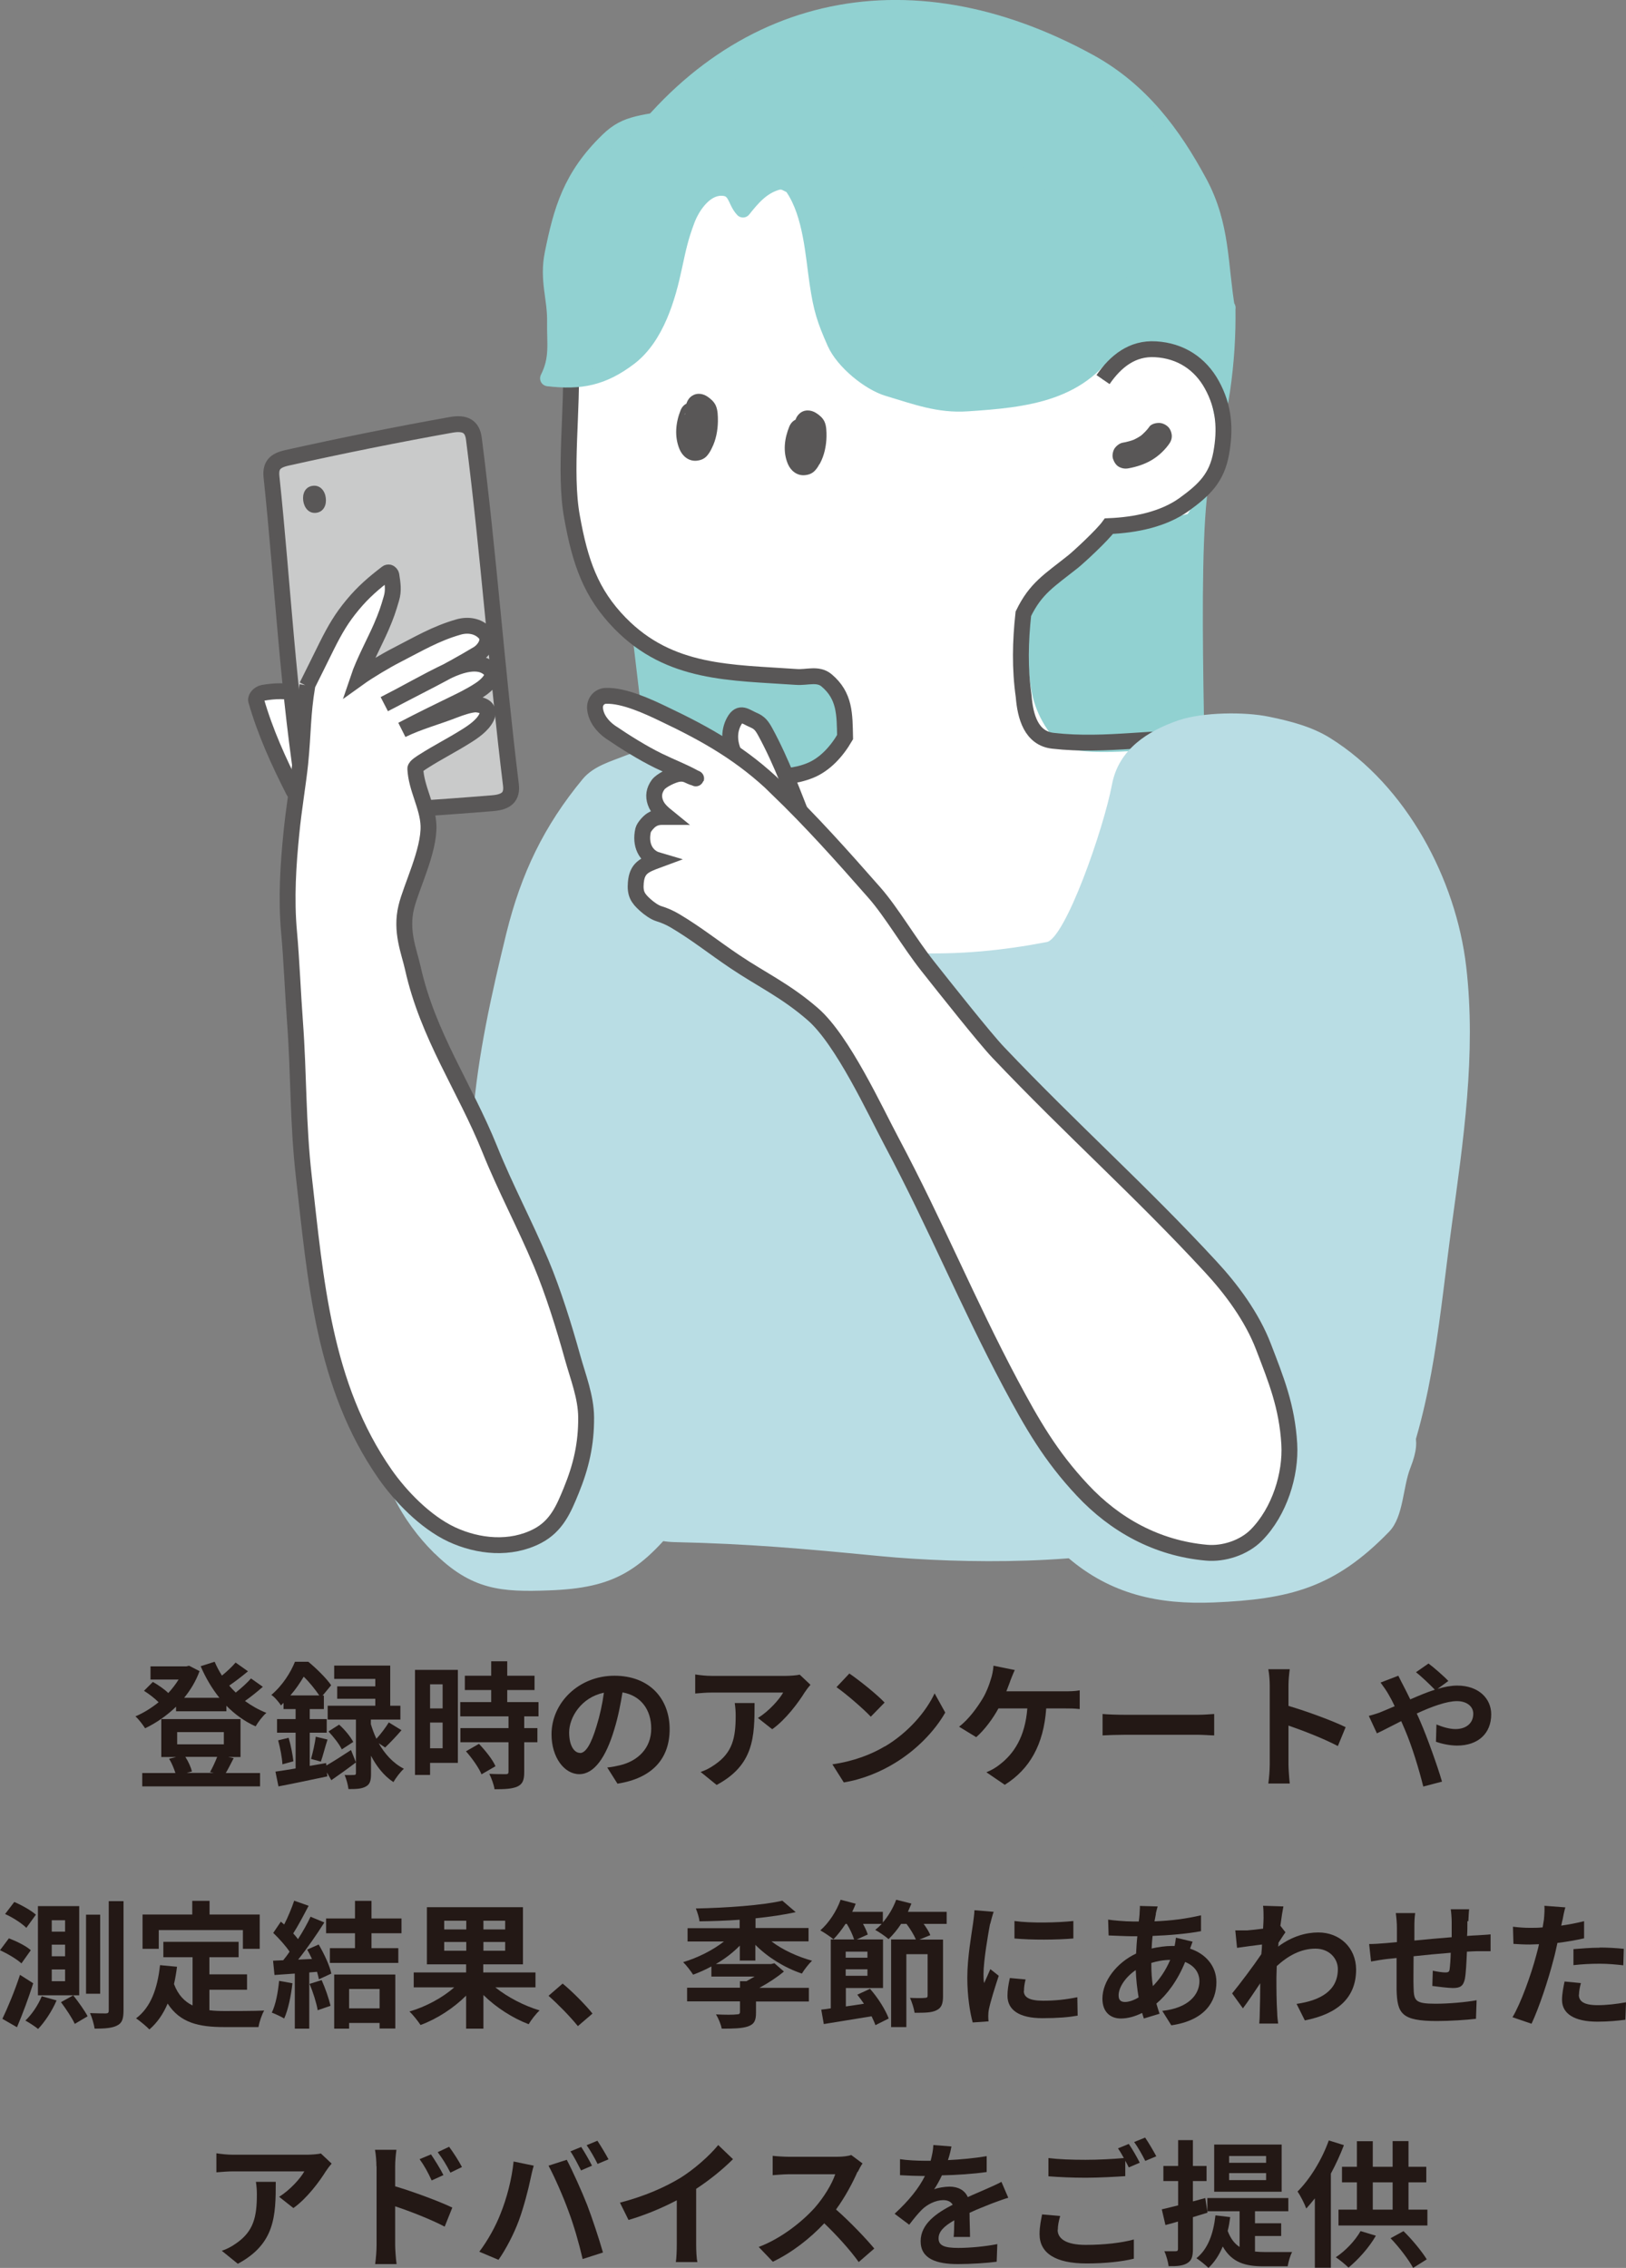 <?xml version="1.0" encoding="UTF-8"?>
<svg id="_レイヤー_2" data-name="レイヤー 2" xmlns="http://www.w3.org/2000/svg" viewBox="0 0 102.42 142.85">
  <rect x="0" y="0" width="102.42" height="142.85" fill="#808080" stroke="none"/>
  <defs>
    <style>
      .cls-1 {
        fill: #b9dde4;
        stroke: #b9dde4;
        stroke-width: .11px;
      }

      .cls-1, .cls-2, .cls-3, .cls-4 {
        stroke-miterlimit: 10;
      }

      .cls-5 {
        fill: #91d1d1;
        stroke: #91d1d1;
        stroke-linecap: round;
        stroke-linejoin: round;
      }

      .cls-6 {
        fill: #231815;
      }

      .cls-2 {
        fill: #c9caca;
      }

      .cls-2, .cls-3, .cls-4 {
        stroke: #595757;
      }

      .cls-3 {
        fill: none;
      }

      .cls-7, .cls-4 {
        fill: #fff;
      }

      .cls-8 {
        fill: #595757;
      }
    </style>
  </defs>
  <g id="_レイヤー_1-2" data-name="レイヤー 1">
    <g>
      <g>
        <path class="cls-5" d="M77.33,19.39s-.07.05-.03.11c-.48-2.85-.3-5.3-1.76-8.01-1.64-3.04-3.66-5.79-6.91-7.58C57.13-2.41,45.66.07,38.5,11.18c-2.43,3.77,3.96,38.94,2.92,43,3.58.3,30.6-.95,34.01-1.19.13-3.41-.67-20.12.41-23.47,1.03-3.18,1.54-6.71,1.48-10.14Z"/>
        <path class="cls-7" d="M91.33,65.41c.49-2.68-3.71-11.6-5.94-14.58-1.16-1.56-4.01-4.47-5.5-4.39-2.98.17-12.05,1.77-13.29.33-2.5-2.92-1.41-5.02-2.19-8.13,1.58-1.98,3.43-3.59,5.36-5.18,1.67-.38,3.35-.74,5.04-1.08.77-1.22,1.53-2.45,2.28-3.69-.43-1.76-.82-3.53-1.2-5.3-1.14-.5-2.27-1.01-3.41-1.52-1.01.69-2.02,1.38-3.02,2.08.11-1.88.22-3.77.31-5.65-11.8-15.3-20.44-16.07-33.2-1.21-.14,2.54-.46,5.44-.54,7.89-.08,2.46-.53,4.64.01,6.92.54,2.28.7,4.24,2.21,6.11,1.51,1.88,3.43,2.98,5.78,3.99,2.35,1,5.44.54,8.01.78.49,1.18.76,2.43,1.2,3.63-.78.77-1.52,1.51-2.37,2.23-2.39.35-5.55.79-7.76,1.16-2.21.37-3.34,1.18-5.4.97-2.83,4.23-1.88,2.5-2.99,8.34-1.01,5.3-1.83,13.78-2.22,19.78,1.81,2.3,4.17,3.81,6.45,5.35,2.28,1.54,4.84,3.01,7.2,4.01,2.36,1,4.11,1.24,6.5,1.76,2.55.55,4.23,1.06,7.29.94.9-.04,3.83-1.58,5.23-1.97,6.29-1.76,23.3-7.8,25.92-13.86-.07-5.04-1.21-1.81.24-9.72Z"/>
        <path class="cls-3" d="M34.77,58.39c.47-1.88.75-3.77,1.76-5.47.93-1.58,2.34-2.33,4-2.98,2.59-.39,5.19-.69,7.78-.95.98-.1,1.74-.07,2.7-.45.95-.38,1.69-1.2,2.22-2.11-.03-1.43,0-2.6-1.17-3.58-.54-.45-1.23-.16-1.89-.21-4.15-.29-7.97-.17-11.11-3.38-1.84-1.88-2.52-3.85-3.03-6.7-.52-2.84.07-6.86-.09-9.89"/>
        <g>
          <path class="cls-7" d="M72.01,26.49c-.34.04-.71.02-.97-.23-.25-.24-.38-.51-.43-.84-.08-.55-.13-1.02.05-1.56.19-.54.58-.93,1.08-1.23.27-.16.64-.23.95-.26.42-.04.89-.09,1.24.15.45.31.59.72.61,1.24.02.52.03.99-.3,1.45-.48.67-1.24.98-1.97,1.32"/>
          <path class="cls-7" d="M72.01,26.09c-.09.01-.19.02-.28.02-.02,0-.04,0-.06,0,0,0-.11,0-.04,0,.06,0,0,0-.02,0-.03,0-.06-.01-.09-.02-.02,0-.05-.02-.07-.02-.06-.02.01,0,.01,0,0,0-.1-.06-.11-.06.07.04.02.01,0,0s-.04-.04-.06-.06c-.02-.02-.03-.03-.04-.05-.01-.01-.07-.1-.02-.02-.04-.06-.13-.16-.14-.23,0,0,.03.09,0,.01,0-.02-.01-.04-.02-.06-.02-.05-.03-.1-.04-.15s-.02-.1-.03-.14c0-.03,0-.06-.01-.1,0-.01-.01-.08,0,0-.02-.12-.03-.23-.04-.35,0-.1,0-.21,0-.31,0-.06,0-.12.01-.18,0,.02-.01.08,0,0,0-.04.01-.07.02-.11.02-.11.06-.22.1-.33,0-.02.02-.07,0,0,0-.02.02-.04.03-.06.02-.05.05-.09.07-.14.02-.04.05-.08.07-.12.01-.02.03-.04.04-.06.02-.03.01-.05,0,0,.03-.07.14-.16.19-.21.06-.06.13-.12.2-.17.08-.06-.05.03,0,0,.02-.01.04-.03.06-.05.04-.03.09-.06.13-.09.04-.02.07-.05.11-.07.02-.01.05-.03.07-.04.01,0,.07-.03.03-.01-.06.02.04-.02.04-.02.02,0,.04-.01.06-.02.05-.02.11-.03.16-.04.09-.02.2-.05.3-.06-.1,0,.02,0,.05,0,.06,0,.12-.01.18-.02.09,0,.19-.02.28-.02.06,0,.11,0,.17,0,.02,0,.04,0,.07,0,.09,0-.07-.02.02,0,.04,0,.08.02.13.03.03,0,.05.02.08.02.06.02-.06-.03,0,0,.04.02.09.05.13.07.02.01.04.03.05.04-.08-.06,0,0,.01.02.03.03.06.06.1.09.02.02.03.04.05.05.04.04.01,0-.01-.02.02,0,.05.07.06.09.01.02.02.04.03.06,0,.01.06.09.02.04s0,.01,0,.03c0,.02.01.03.02.05.01.04.02.07.03.11.01.04.02.08.03.13,0,.03.03.08,0,0,0,.03,0,.06,0,.09.02.2.02.4.01.6,0,.05,0,.1,0,.15,0,.02,0,.1,0,0,0,.02,0,.04-.01.06-.02.1-.05.2-.08.3-.02.06.03-.06,0,0-.02.03-.03.06-.05.09-.03.06-.07.11-.1.17-.01.02-.03.04-.04.05.04-.06,0,0-.02.02-.03.04-.07.08-.11.12-.07.08-.16.15-.24.22s.05-.03,0,0c-.02.02-.04.03-.06.05-.05.03-.1.07-.15.1-.38.24-.79.42-1.2.61-.19.09-.26.38-.15.55.13.2.35.24.55.15.83-.38,1.78-.79,2.23-1.65.24-.46.26-.96.24-1.47-.02-.48-.14-.92-.46-1.29-.35-.4-.85-.56-1.37-.55s-1.02.08-1.47.29c-.42.2-.8.54-1.07.92-.3.42-.44.95-.45,1.47,0,.31.04.62.09.93.04.25.13.51.28.72.18.26.4.46.7.58.25.1.54.1.8.07.21-.02.42-.17.4-.4,0-.2-.18-.43-.4-.4h0Z"/>
        </g>
        <path class="cls-5" d="M70.54,17.9c-.81-2.9-4.58-6.7-7.2-9.16-2.23-2.09-10.51-3.52-12.21-3.89-3.91-.86-7.13,2.26-7.7,2.37-3.05.59-3.93.45-5.14,1.63-2.35,2.28-2.93,4.41-3.48,7.12-.34,1.68.18,2.81.15,4.3-.02,1.4.19,2.3-.44,3.56,2.04.24,3.45-.03,5.14-1.32,1.69-1.3,2.4-3.79,2.8-5.68.28-1.3.4-1.87.81-2.97.35-.92,1.13-2.01,2.13-2.03,1-.02.88.82,1.4,1.37.6-.75,1.17-1.43,2.12-1.72.22-.07.43-.04.62.06.19.1.31.12.44.32,1.11,1.66,1.25,4.19,1.51,5.95.25,1.68.46,2.32,1.1,3.77.53,1.2,2.17,2.53,3.35,2.88,1.8.54,3.2,1.07,4.98.95,3.67-.24,7.34-.6,9.27-4.17.71-1.32.97-1.15.35-3.35ZM46.56,11.26c-.06-.1-.13-.19-.19-.29.07.02.15.05.22.07-.01.07-.02.14-.03.21Z"/>
        <path class="cls-3" d="M69.48,23.91c.8-1.16,1.85-2,3.31-1.91,1.58.09,2.81.91,3.54,2.23.78,1.41.87,2.8.59,4.33s-1.04,2.28-2.34,3.22c-1.3.93-3.05,1.29-4.73,1.36-.43.59-1.86,1.91-2.24,2.22-1.52,1.21-2.37,1.69-3.15,3.3-.19,1.74-.23,3.45.02,5.2.1,1.28.48,2.65,1.85,2.8,3.41.39,6.57-.33,9.94-.12"/>
        <g>
          <path class="cls-8" d="M44.24,27.94c-.07.14-.2.41-.35.45-.28.06-.44-.11-.53-.35-.25-.7-.16-1.3.11-1.98.43.69.2-.15.41-.47.12-.19.44.11.54.23.05.06.08.15.09.23.06.64,0,1.19-.22,1.8,0,.02-.03.07-.05.1Z"/>
          <path class="cls-8" d="M43.67,27.61c-.04.09-.1.17-.14.26-.04.07.08-.11.04-.05-.02.03-.08.06,0,0,.06-.04.12-.07.19-.08.1-.03-.05-.02.06,0,.14.02-.06-.04.07.02.06.03.06.03.02,0l.08.06s-.04-.04-.05-.05c.03.01.08.13.04.05,0-.02-.02-.05-.03-.06.03.03.05.14.02.04-.02-.08-.05-.15-.07-.23,0-.03-.02-.07-.02-.1,0-.02-.02-.13,0-.03s0-.02,0-.03c0-.03,0-.06,0-.1,0-.06,0-.13,0-.19,0-.04,0-.08,0-.12,0-.09,0,0,0,.03.02-.05.02-.13.04-.19.01-.06.03-.13.05-.19.04-.15.1-.29.15-.44l-1.2.16c.15.24.32.48.6.56.38.11.75-.13.87-.49.05-.15.05-.31.06-.46,0-.03,0-.07.01-.11,0,.03-.04.19,0,.07,0-.03.02-.07.02-.1.02-.1-.09.16-.02.06.07-.12-.03-.05-.31.24-.28-.02-.37-.02-.25,0-.2-.06-.09-.03-.02,0,.1.06-.12-.1-.03-.02.03.03.06.05.09.08.1.1-.08-.14-.01-.01l-.04-.08c.02.07.01.06,0-.04.02.03.01.16.01.2,0,.06,0,.12,0,.17,0,.12,0,.24-.01.36,0,.05,0,.1-.02.14.05-.19,0,.02-.01.06-.02.11-.05.22-.08.33-.02.06-.04.13-.06.19-.04.14.07-.12-.02.04-.15.31-.09.73.24.9.3.16.73.09.9-.24.26-.51.37-1.11.38-1.68,0-.34,0-.7-.14-1.01-.11-.23-.31-.41-.52-.55-.28-.19-.65-.25-.95-.06-.24.14-.37.41-.42.68-.02.11-.03.23-.04.35,0,.03,0,.07,0,.1,0,.09-.05.12.01-.07,0,.02-.01.05-.01.06.09-.3.34-.44.75-.41.09.03.17.07.24.14-.01,0-.02-.02-.03-.03-.04-.05-.02-.03.05.07-.02-.05-.06-.09-.09-.13-.14-.23-.39-.35-.65-.31s-.45.22-.55.47c-.31.78-.4,1.65-.07,2.45.18.43.56.76,1.05.73.27-.02.51-.11.69-.32.12-.14.21-.29.29-.46.15-.31.09-.73-.24-.9-.3-.16-.74-.09-.9.24Z"/>
        </g>
        <g>
          <path class="cls-8" d="M51.06,28.84c-.07.14-.2.4-.35.43-.27.06-.44-.09-.52-.33-.25-.68-.14-1.26.13-1.91.42.66.21-.16.41-.47.12-.19.43.1.54.21.05.06.08.15.09.22.05.62-.01,1.16-.25,1.74,0,.02-.03.06-.05.09Z"/>
          <path class="cls-8" d="M50.49,28.51c-.05.09-.1.17-.15.25-.04.07.08-.11.04-.05-.02.02-.09.06,0,0,.06-.04.12-.07.2-.09.1-.02.02,0,0,0-.08,0,.15.02.08,0-.08-.01.15.07.06.02.01,0,.12.1.06.04.02.02.08.13.04.05,0-.01-.02-.05-.03-.06.03.02.05.15.02.04-.02-.07-.05-.14-.06-.22,0-.03-.01-.06-.02-.1,0-.02-.02-.13,0-.03s0,0,0-.03c0-.03,0-.06,0-.09,0-.06,0-.12,0-.18,0-.02,0-.1,0-.11-.01,0-.02.14,0,.04.05-.27.14-.53.24-.79l-1.2.16c.15.23.32.47.6.55.38.11.77-.12.87-.5.04-.14.05-.28.06-.43,0-.03,0-.07.01-.1-.01.23-.02.11,0,.05,0-.02.01-.05.02-.07.03-.14-.07.13-.02.05-.12.19-.35.28-.56.23.1.02-.14-.09-.05-.02.02.01.04.02.05.03.05.04.03.02-.06-.04.03.03.06.05.09.08.04.04.07.11-.03-.05.03.06.03.05-.02-.04-.01-.11-.01-.13,0-.04,0,.11.01.23.01.34,0,.13,0,.25-.02.38-.01.14.03-.14,0,.01-.01.06-.02.12-.03.18-.02.11-.05.22-.09.32-.02.06-.04.12-.06.19-.05.14.07-.13-.02.03-.16.3-.09.73.24.9.3.16.73.09.9-.24.27-.51.39-1.11.4-1.68,0-.31,0-.66-.13-.94-.11-.23-.32-.41-.53-.54-.33-.21-.77-.23-1.06.06-.16.15-.25.36-.29.57-.02.12-.03.23-.05.35,0,.03,0,.06,0,.09-.01.14.03-.16.01-.07-.02.08-.04.07.05-.09-.13.23.1.14.69-.27.09.03.18.07.24.14-.01,0-.02-.02-.03-.03-.04-.05-.02-.02.05.07-.03-.04-.06-.08-.09-.13-.15-.22-.39-.35-.65-.31s-.44.22-.55.47c-.31.76-.42,1.6-.09,2.37.18.42.57.74,1.05.7.27-.02.5-.11.68-.32.12-.13.21-.29.29-.44.16-.31.09-.73-.24-.9-.3-.16-.73-.09-.9.24Z"/>
        </g>
        <path class="cls-8" d="M72.4,26.88c-.17.23-.37.43-.59.61l.17-.13c-.2.15-.41.27-.64.37l.2-.08c-.27.11-.56.19-.85.24-.19.04-.4.22-.5.38-.1.18-.15.44-.08.64s.19.4.38.5c.21.11.41.13.64.08.47-.09.94-.24,1.36-.48s.79-.57,1.08-.95c.14-.18.24-.35.24-.59,0-.2-.09-.45-.24-.59s-.37-.25-.59-.24c-.2,0-.46.07-.59.24h0Z"/>
        <path class="cls-1" d="M27.34,97.74c-.92-.92-1.82-2.09-2.48-3.44-.59-1.22-.89-2.34-1.25-3.68-.65-2.41-.33-5.14.61-7.54.93-2.4,2.15-6.7,4.09-8.35,3-2.54,3.71-2.85,7.28-2.03,2.96.67,4.13,5.82,5.82,8.4.8,2.04,2.63,2.89,3.5,4.92.87,2.04.75,4.04.05,6.17-.41,1.23-.97,2.03-1.79,3.1-2.78,3.64-4.47,4.68-8.59,4.83-2.97.11-4.86,0-7.24-2.39Z"/>
        <path class="cls-1" d="M67.24,98.03c-1.06-.91-1.18-1.03-2.01-2.13-.83-1.1-.7-2.75-1.1-4.09-.73-2.41-.33-5.14.78-7.55,1.1-2.41,2.55-6.73,4.82-8.4,3.49-2.57,4.33-2.89,8.45-2.11,3.42.65,4.72,5.78,6.66,8.35.91,2.04,3,3.69,3.49,5.89.46,2.12,1.3,2.31.46,4.44-.49,1.24-.43,3.08-1.33,4.01-3.42,3.53-6.25,4.24-11.01,4.44-3.44.14-6.46-.49-9.19-2.85Z"/>
        <path class="cls-1" d="M88.16,93.47c2.11-5.31,2.45-10.6,3.23-16.3.72-5.27,1.55-10.79.91-16.28-.64-5.49-3.75-11.37-8.55-14.36-1.14-.71-2.5-1.06-3.82-1.33-1.52-.32-4.16-.29-5.67.22-1.96.67-3.75,1.83-4.16,3.99-.53,2.82-2.95,9.75-4.15,9.98-5.57,1.07-10.94,1.1-18.62-.98-.16-.04.07-.75.1-.94.28-1.88.39-3.3.92-5.32.18-.67.85-2.8.31-3.63-.54-.82-.99-1-1.8-1.43,0,0-.44.03-.47.03-.17,0-.71-.04-.77-.04-1.18,0-1.58-.36-2.7-.29-1.02.06-2.54.47-3.52.86-.9.36-1.98.65-2.65,1.45-2.44,2.95-3.87,5.93-4.8,9.69-.92,3.77-1.8,7.66-2.11,11.61-.13,1.72,0,3.16-.13,5.16-.02.27-.09,2.3.15,2.94.72,1.94,1.72,4.34,2.72,6.02.82,1.38,1.02,2.8,1.82,3.9s1.73,1.18,2.28,2.36c0-.07.05-.06.08-.1-.02.07-.09.05-.07.13.02.08-.11,0-.06.08.8,1.24.66,1.88,1.77,3.2,1.26,1.51,1.71,2.94,4.1,2.99,4.66.1,8.2.42,12.93.88,5.19.5,13.49.57,18.09-.95,4.93-1.63,1.88-2.12,5.08-4.24.19-.13.04.09.23.12.01,0-.02,0-.01.01,1.83,3.36,2.51,3.66,6.35,3.13.65-.09,1.5-.43,2.03-1,.38-.42.75-.96.98-1.54Z"/>
        <g>
          <path class="cls-4" d="M46.38,47.71c1.02,1.76,2.82,3.7,4.35,4.85,1.53,1.15.11-.36.06-.46-.85-2.13-1.54-4.07-2.57-5.97-.23-.42-.37-.61-.77-.78-.48-.2-.84-.59-1.21.08-.37.67-.32,1.5.13,2.28"/>
          <path class="cls-4" d="M48.96,49.66c-2.18-2.11-4.39-3.38-7.2-4.71-.9-.43-2.45-1.16-3.59-1.12-.42.01-.72.36-.69.79.05.61.47,1.14.97,1.49.96.65,2.03,1.32,3.03,1.81.82.4,1.55.67,2.29,1.08.1.06.11.03,0,0-.39-.09-.53-.33-1.05-.25-.36.06-1.07.4-1.27.68-.25.35-.31.71-.17,1.11.14.4.45.66.77.92-.4,0-.67-.04-1.02.19-.17.11-.47.44-.52.64-.21.91.16,1.67.91,1.89-.84.31-1.29.5-1.37,1.41-.06.69.11.98.59,1.41.23.21.59.47.86.55.36.11.68.25,1.02.45,1.35.8,2.44,1.68,3.78,2.58,1.68,1.13,3.2,1.82,4.91,3.31,1.87,1.63,3.9,6.05,4.94,8,2.86,5.38,4.78,10.14,7.51,15.27,1.33,2.49,2.5,4.55,4.53,6.71,2.03,2.17,4.67,3.65,7.8,3.93,1.08.1,2.36-.31,3.15-1.11,1.46-1.48,2.18-3.83,2.07-5.73-.14-2.38-.83-4.06-1.62-6.12-.72-1.89-2.04-3.66-3.33-5.05-4.45-4.82-8.7-8.57-13.39-13.51-.83-.87-3.42-4.14-4.44-5.43-1.14-1.44-2.27-3.39-3.34-4.61-2.1-2.39-3.96-4.47-6.14-6.58Z"/>
        </g>
        <path class="cls-4" d="M18.8,43.69c-.71-.21-1.5-.18-2.24-.05-.12.02-.24.11-.32.19-.07.08-.13.19-.11.28.57,1.99,1.41,3.84,2.35,5.69.18.37.75.4,1.16.23.47-.2,1.18-.56,1.43-1.06.38-.75.42-1.39.2-2.17-.27-.98-.71-1.75-1.41-2.51-.26-.28-.64-.47-1.05-.59Z"/>
        <g>
          <path class="cls-2" d="M31.05,50.59c-3.4.28-7.08.5-10.49.77-.79.06-1.19-.14-1.31-.86-1.11-6.78-1.43-13.65-2.15-20.48-.07-.71.22-1.01.97-1.18,3.36-.75,6.98-1.48,10.35-2.08.86-.15,1.33.08,1.43.88.93,7.25,1.44,14.53,2.33,21.78.1.78-.29,1.1-1.14,1.17Z"/>
          <path class="cls-8" d="M20.52,31.36c.06.44-.13.88-.6.94-.47.06-.76-.32-.82-.76s.12-.88.6-.94c.47-.06.77.32.82.76Z"/>
        </g>
        <path class="cls-4" d="M19.33,43.21c.33-.65.96-1.94,1.24-2.5.55-1.1.96-1.79,1.64-2.61.68-.82,1.34-1.38,2.16-2.01.04-.03.08-.04.14-.03.06.02.13.1.14.16.08.53.16.97,0,1.49-.2.69-.31,1.02-.64,1.79-.39.9-1.1,2.21-1.44,3.22.64-.46,1.77-1.13,2.4-1.45,1.4-.72,2.47-1.36,3.89-1.77.61-.18,1.25-.08,1.67.37.41.45-.03,1.07-.42,1.31-1.94,1.17-3.91,2.12-5.9,3.17,1.41-.71,2.57-1.41,4.07-2.12.64-.3,1.84-.74,2.53-.11.41.38.07.79-.27,1.09-.34.31-1.24.78-1.55.93-1.35.66-2.41,1.17-3.67,1.83,1.12-.54,2.14-.79,3.34-1.26.26-.1,1-.37,1.36-.34.53.05.86.31.62.82-.25.51-.86.92-1.28,1.18-.94.59-1.77,1-2.68,1.58-.12.08-.53.32-.52.47.06,1.24.78,2.36.83,3.57.06,1.6-1.1,3.89-1.4,5.15-.37,1.53.18,2.79.41,3.82.95,4.28,3.27,7.51,4.85,11.43.98,2.44,2.19,4.68,3.24,7.18.74,1.76,1.45,4.03,1.97,5.91.36,1.29.85,2.5.86,3.8.01,1.67-.31,3.07-.94,4.61-.47,1.15-.92,2.23-2.13,2.86-1.69.88-3.72.68-5.4-.1-1.68-.79-3.23-2.42-4.19-3.79-3.9-5.59-4.38-12.27-5.12-18.73-.39-3.41-.31-6.42-.56-9.78-.13-1.74-.22-3.98-.37-5.61-.2-2.17-.05-4.32.14-6.22.15-1.56.44-3.25.56-4.43.2-2,.14-3.08.45-4.91"/>
      </g>
      <g>
        <path class="cls-6" d="M16.54,106.26c-.34.3-.74.62-1.11.88.41.3.87.56,1.35.75-.23.19-.53.59-.68.85-.69-.31-1.31-.76-1.84-1.3v.35h-3.17v-.29c-.59.57-1.26,1.03-1.95,1.36-.14-.22-.41-.58-.61-.75.5-.21,1-.52,1.46-.89-.24-.24-.61-.53-.92-.72l.56-.56c.33.19.73.46.97.7.25-.27.47-.56.65-.85h-1.77v-.83h2.26l.17-.04.66.34c-.23.63-.57,1.19-.97,1.68h2.22c-.47-.59-.87-1.26-1.18-1.99l.88-.28c.13.3.28.59.46.87.32-.26.64-.56.86-.82l.78.55c-.37.31-.8.64-1.18.9.13.16.27.3.41.44.35-.28.72-.61.96-.89l.75.53ZM14.72,110.74c-.18.35-.35.69-.5.94h2.16v.84h-7.42v-.84h2.09c-.09-.28-.23-.63-.4-.9l.45-.11h-.94v-2.39h4.99v2.39h-.78l.34.07ZM11.16,109.87h2.94v-.77h-2.94v.77ZM11.68,110.67c.19.29.35.66.41.91l-.33.09h1.7l-.23-.05c.15-.26.33-.65.45-.96h-2Z"/>
        <path class="cls-6" d="M20.55,111.21c.43-.25,1-.61,1.56-.98l.31.78c-.51.39-1.06.78-1.55,1.12l-.28-.49.03.25c-1.07.22-2.21.47-3.08.63l-.19-.93c.36-.05.79-.12,1.27-.2v-2.25h-1.17v-.86h1.17v-.63h-.76v-.39c-.05.05-.11.1-.16.16-.13-.2-.41-.54-.61-.66.72-.61,1.22-1.42,1.49-2.09h.84c.51.42,1.14,1.04,1.44,1.48l-.54.65h.08v.85h-.89v.63h1.07v.86h-1.07v2.09l1.03-.18.02.17ZM18.18,109.46c.14.47.26,1.09.3,1.48l-.69.19c-.02-.41-.14-1.03-.27-1.51l.66-.16ZM20.11,106.79c-.24-.35-.62-.84-.98-1.18-.22.37-.49.78-.84,1.18h1.82ZM19.59,110.79c.11-.38.25-.99.3-1.4l.74.18c-.16.48-.29,1.04-.42,1.39l-.62-.17ZM23.86,109.81c.36.64.88,1.24,1.58,1.6-.21.18-.51.58-.66.84-.61-.4-1.08-1.02-1.41-1.66v1.13c0,.43-.06.67-.33.81-.27.15-.6.16-1.09.16-.03-.26-.13-.62-.24-.89.24.02.5,0,.59,0,.09,0,.12-.03.12-.11v-3.38h-1.78v-.87h3v-.44h-2.4v-.78h2.4v-.47h-2.59v-.84h3.53v2.53h.64v.87h-1.86v.29c.09.29.2.61.35.92.27-.29.59-.72.78-1.03l.8.49c-.34.4-.73.8-1.03,1.09l-.41-.27ZM21.36,108.63c.34.3.72.76.89,1.09l-.72.47c-.15-.32-.52-.79-.84-1.13l.67-.43Z"/>
        <path class="cls-6" d="M28.84,111.04h-1.75v.76h-.95v-6.62h2.7v5.86ZM27.09,106.09v1.52h.79v-1.52h-.79ZM27.88,110.12v-1.62h-.79v1.62h.79ZM33.02,108.11v.74h.83v.89h-.83v1.88c0,.49-.09.75-.43.91-.34.15-.8.17-1.44.17-.04-.28-.19-.69-.33-.97.41.02.9.02,1.03.02.14,0,.18-.03.18-.16v-1.85h-3.03v-.89h3.03v-.74h-3.04v-.9h1.95v-.76h-1.66v-.9h1.66v-.91h1.01v.91h1.72v.9h-1.72v.76h1.97v.9h-.89ZM30.17,109.84c.4.42.86.99,1.04,1.41l-.88.51c-.16-.4-.59-1.01-.98-1.45l.82-.47Z"/>
        <path class="cls-6" d="M38.9,112.36l-.65-1.03c.33-.03.57-.09.8-.14,1.1-.26,1.97-1.05,1.97-2.31,0-1.19-.65-2.08-1.81-2.28-.12.73-.27,1.53-.52,2.34-.52,1.74-1.26,2.81-2.2,2.81s-1.75-1.05-1.75-2.51c0-1.99,1.72-3.69,3.96-3.69s3.48,1.48,3.48,3.36-1.11,3.1-3.29,3.44ZM36.53,110.42c.36,0,.7-.54,1.05-1.71.2-.64.36-1.37.46-2.09-1.42.29-2.19,1.55-2.19,2.5,0,.87.34,1.29.68,1.29Z"/>
        <path class="cls-6" d="M50.71,106.56c-.41.67-1.22,1.76-2.07,2.36l-.9-.71c.69-.42,1.36-1.18,1.59-1.6h-4.49c-.36,0-.65.03-1.05.06v-1.2c.33.05.69.09,1.05.09h4.65c.24,0,.71-.03.88-.08l.68.64c-.1.11-.26.32-.34.45ZM45.14,112.43l-1.01-.82c.28-.09.59-.24.91-.47,1.1-.76,1.3-1.67,1.3-3.09,0-.27-.02-.5-.06-.78h1.25c0,2.14-.04,3.9-2.39,5.16Z"/>
        <path class="cls-6" d="M55.73,110.01c1.47-.87,2.6-2.19,3.14-3.35l.67,1.21c-.66,1.16-1.8,2.35-3.19,3.19-.87.53-1.98,1.01-3.2,1.21l-.72-1.14c1.34-.19,2.47-.63,3.3-1.13ZM55.73,107.23l-.88.9c-.45-.48-1.53-1.42-2.16-1.86l.81-.86c.6.41,1.72,1.3,2.22,1.83Z"/>
        <path class="cls-6" d="M63.63,105.9c-.07.18-.15.41-.24.63h3.72c.22,0,.61,0,.9-.06v1.18c-.32-.04-.7-.04-.9-.04h-1.21c-.16,2.29-1.05,3.83-2.61,4.81l-1.16-.79c.31-.12.61-.3.82-.47.91-.69,1.62-1.75,1.76-3.55h-1.82c-.34.63-.88,1.36-1.4,1.81l-1.08-.66c.61-.46,1.16-1.23,1.49-1.78.24-.4.4-.84.5-1.17.1-.28.16-.62.18-.89l1.34.27c-.1.21-.22.52-.29.7Z"/>
        <path class="cls-6" d="M70.84,108.01h4.63c.41,0,.79-.04,1.01-.05v1.35c-.21,0-.65-.04-1.01-.04h-4.63c-.49,0-1.07.02-1.39.04v-1.35c.31.03.94.05,1.39.05Z"/>
        <path class="cls-6" d="M79.98,106.17c0-.3-.03-.73-.09-1.03h1.35c-.04.3-.08.68-.08,1.03v1.28c1.16.34,2.81.95,3.6,1.34l-.49,1.19c-.89-.47-2.18-.97-3.11-1.29v2.44c0,.25.04.85.08,1.21h-1.35c.05-.34.09-.86.09-1.21v-4.96Z"/>
        <path class="cls-6" d="M87.07,107.8c.25-.1.52-.22.78-.33-.12-.26-.25-.51-.38-.73-.12-.22-.34-.53-.51-.76l1.12-.43c.08.16.25.51.34.67.13.25.27.53.41.82.53-.23,1.05-.45,1.55-.61-.31-.32-.86-.85-1.19-1.1l.79-.55c.31.23.96.79,1.25,1.1l-.68.5c.43-.13.85-.21,1.24-.21,1.34,0,2.14.81,2.14,1.81,0,1.21-.83,1.97-2.15,1.97-.47,0-1-.12-1.33-.24l.03-1.09c.39.16.82.29,1.2.29.65,0,1.12-.35,1.12-.97,0-.44-.39-.79-1.03-.79s-1.61.35-2.53.78c.09.18.16.36.24.54.41.94,1.07,2.78,1.35,3.75l-1.18.31c-.27-1.09-.71-2.54-1.16-3.59-.08-.18-.16-.36-.23-.53-.62.31-1.16.6-1.53.77l-.51-1.1c.34-.09.71-.21.85-.28Z"/>
        <path class="cls-6" d="M1.35,123.67c-.29-.27-.87-.61-1.35-.83l.56-.75c.47.18,1.09.48,1.38.75l-.59.83ZM2.09,124.93c-.29.92-.66,1.91-1.02,2.76l-.92-.53c.32-.66.78-1.76,1.11-2.77l.83.53ZM1.66,121.43c-.28-.28-.86-.66-1.34-.87l.58-.76c.47.2,1.07.54,1.36.8l-.6.83ZM3.56,126.01c-.28.66-.75,1.36-1.16,1.79-.19-.16-.58-.41-.8-.53.41-.39.8-.97,1.03-1.53l.93.26ZM4.99,125.68h-2.6v-5.62h2.6v5.62ZM4.1,120.95h-.84v.72h.84v-.72ZM4.1,122.49h-.84v.73h.84v-.73ZM4.1,124.05h-.84v.74h.84v-.74ZM4.61,125.68c.32.4.72.96.91,1.32l-.81.48c-.16-.36-.55-.94-.87-1.37l.78-.43ZM6.31,125.58h-.89v-4.98h.89v4.98ZM7.78,119.74v6.89c0,.53-.09.8-.4.95-.3.16-.75.2-1.42.2-.04-.27-.16-.7-.29-.98.44.02.85.02.99.02.15,0,.19-.05.19-.18v-6.89h.93Z"/>
        <path class="cls-6" d="M13.19,126.62c.31.04.64.05.98.05.47,0,1.89,0,2.47-.03-.15.25-.31.74-.36,1.04h-2.16c-1.59,0-2.77-.26-3.56-1.48-.28.66-.66,1.21-1.15,1.63-.17-.18-.6-.54-.84-.7.93-.69,1.35-1.88,1.51-3.35l1.07.1c-.05.39-.11.75-.19,1.09.26.69.66,1.1,1.17,1.35v-3.04h-1.84v-.97h4.74v.97h-1.84v1.08h2.37v.97h-2.37v1.28ZM9.99,122.75h-1.01v-2.16h3.13v-.86h1.09v.86h3.16v2.16h-1.06v-1.18h-5.3v1.18Z"/>
        <path class="cls-6" d="M18.42,124.92c-.09.81-.27,1.67-.52,2.22-.18-.11-.56-.29-.78-.37.25-.51.39-1.28.46-2l.84.15ZM20.08,122.49c.34.58.69,1.33.79,1.82l-.78.36c-.03-.14-.07-.29-.12-.47l-.49.04v3.54h-.91v-3.47c-.47.03-.9.06-1.28.09l-.09-.9.64-.03c.13-.16.27-.34.4-.54-.25-.37-.67-.84-1.03-1.18l.48-.71c.07.06.14.12.21.18.24-.47.48-1.05.63-1.5l.91.32c-.31.59-.66,1.26-.97,1.74.11.12.22.25.3.36.31-.48.59-.98.79-1.41l.87.36c-.48.76-1.09,1.64-1.65,2.34l.87-.04c-.09-.2-.2-.41-.3-.59l.72-.32ZM20.26,124.72c.23.51.46,1.18.56,1.62l-.81.28c-.07-.44-.29-1.14-.51-1.66l.76-.24ZM23.4,121.77v.94h1.69v.93h-4.31v-.93h1.58v-.94h-1.82v-.93h1.82v-1.11h1.04v1.11h1.89v.93h-1.89ZM21.05,124.37h3.85v3.4h-.99v-.35h-1.92v.36h-.94v-3.41ZM21.99,125.28v1.22h1.92v-1.22h-1.92Z"/>
        <path class="cls-6" d="M31.2,125.18c.76.61,1.81,1.16,2.79,1.45-.23.21-.54.61-.69.87-1-.38-2.05-1.05-2.85-1.84v2.12h-1.09v-2.08c-.79.79-1.84,1.47-2.87,1.85-.16-.24-.47-.64-.7-.85,1.03-.3,2.09-.87,2.82-1.52h-2.55v-.94h3.3v-.51h-2.47v-3.6h6.05v3.6h-2.5v.51h3.29v.94h-2.54ZM27.98,121.53h1.39v-.55h-1.39v.55ZM29.37,122.87v-.55h-1.39v.55h1.39ZM31.82,120.98h-1.37v.55h1.37v-.55ZM31.82,122.32h-1.37v.55h1.37v-.55Z"/>
        <path class="cls-6" d="M34.54,125.72l.9-.78c.61.5,1.45,1.35,1.88,1.89l-.92.79c-.53-.65-1.26-1.39-1.85-1.91Z"/>
        <path class="cls-6" d="M46.6,123.51v-.96c-.43.44-.95.84-1.51,1.16h3.48l.21-.05.6.52c-.43.36-.99.73-1.55,1.03h3.12v.86h-3.33v.71c0,.49-.11.72-.51.86-.39.13-.92.14-1.65.14-.05-.28-.21-.65-.36-.9.53.03,1.15.03,1.3,0,.16,0,.21-.04.21-.15v-.67h-3.33v-.86h3.33v-.41h.41c.16-.09.34-.19.51-.29h-2.72v-.64c-.38.21-.77.38-1.15.52-.15-.23-.42-.59-.63-.79.91-.27,1.87-.75,2.57-1.3h-2.29v-.84h3.28v-.53c-.85.06-1.72.09-2.53.1-.02-.23-.14-.6-.23-.81,1.95-.04,4.2-.2,5.45-.49l.84.72c-.74.17-1.61.29-2.53.39v.61h3.34v.84h-2.34c.69.53,1.65.97,2.56,1.22-.21.2-.49.56-.64.81-1.08-.36-2.16-1.03-2.93-1.81v.99h-1Z"/>
        <path class="cls-6" d="M59.63,121.18h-1.45c.18.25.34.5.42.71l-.69.28h1.49v3.56c0,.47-.09.74-.41.89-.31.16-.75.16-1.38.16-.04-.27-.17-.68-.29-.94.39.02.82.02.94,0,.13,0,.17-.04.17-.14v-2.61h-1.34v4.59h-.96v-5.52h1.56c-.12-.28-.35-.66-.59-.98h-.34c-.24.37-.52.7-.79.96-.19-.17-.6-.45-.84-.58.14-.11.28-.24.41-.38h-1.18c.13.24.24.47.3.67l-.69.31h1.65v3.06h-2.34v1.16c.37-.05.75-.11,1.14-.17-.14-.2-.28-.4-.42-.57l.8-.37c.5.56.98,1.33,1.18,1.87l-.84.42c-.05-.16-.14-.35-.24-.56-1.08.18-2.17.35-3.01.49l-.16-.91c.18-.02.39-.04.6-.08v-4.34h1.47c-.09-.28-.26-.66-.46-.98h-.08c-.24.37-.51.71-.76.97-.19-.16-.59-.43-.83-.56.53-.46,1.02-1.2,1.28-1.93l.95.25c-.06.17-.14.34-.22.51h1.93v.67c.35-.41.65-.91.84-1.43l.96.24c-.07.17-.14.34-.22.52h2.44v.76ZM54.64,122.93h-1.37v.38h1.37v-.38ZM54.64,124.45v-.41h-1.37v.41h1.37Z"/>
        <path class="cls-6" d="M62.36,121.19c-.11.58-.41,2.3-.41,3.16,0,.16,0,.39.04.56.13-.29.27-.59.39-.88l.53.42c-.24.72-.53,1.66-.62,2.11-.03.13-.04.32-.04.41,0,.09,0,.23.02.35l-1,.07c-.17-.6-.34-1.65-.34-2.82,0-1.29.27-2.75.36-3.41.03-.24.08-.57.09-.84l1.21.1c-.07.18-.18.61-.22.77ZM64.49,125.41c0,.38.33.61,1.21.61.77,0,1.41-.07,2.16-.22l.02,1.16c-.56.1-1.25.16-2.22.16-1.48,0-2.2-.53-2.2-1.41,0-.34.05-.68.15-1.12l.99.09c-.07.28-.1.49-.1.72ZM67.61,120.99v1.11c-1.06.09-2.62.1-3.71,0v-1.1c1.06.15,2.78.1,3.71,0Z"/>
        <path class="cls-6" d="M72.81,120.55c-.03.15-.06.3-.09.47,1.05-.04,1.98-.16,2.93-.38v1c-.84.16-1.99.26-3.05.3-.03.26-.05.53-.06.79.41-.09.86-.16,1.29-.16h.16c.03-.17.07-.39.08-.52l1.05.25c-.03.09-.1.28-.16.44,1,.33,1.66,1.11,1.66,2.11,0,1.22-.72,2.41-2.84,2.72l-.57-.91c1.66-.18,2.34-1.03,2.34-1.87,0-.52-.3-.97-.9-1.21-.47,1.17-1.16,2.08-1.81,2.62.06.22.13.43.2.64l-.99.3c-.03-.11-.08-.23-.11-.35-.42.21-.88.35-1.34.35-.63,0-1.16-.38-1.16-1.25,0-1.11.91-2.27,2.12-2.84.02-.37.04-.73.08-1.09h-.28c-.45,0-1.12-.04-1.53-.05l-.03-1c.3.05,1.06.12,1.59.12h.34c.02-.16.04-.32.05-.46,0-.16.03-.37.02-.52l1.12.03c-.05.17-.09.33-.12.46ZM70.86,126.1c.24,0,.55-.1.86-.29-.09-.53-.16-1.13-.18-1.72-.65.44-1.08,1.09-1.08,1.59,0,.28.12.42.4.42ZM72.62,125.1c.41-.42.79-.95,1.09-1.65-.46,0-.85.09-1.19.19v.03c0,.53.03,1,.1,1.43Z"/>
        <path class="cls-6" d="M79.58,120.04l1.26.04c-.05.24-.12.68-.19,1.22l.32.41c-.12.16-.29.44-.44.66,0,.08,0,.16-.02.24.87-.65,1.76-.89,2.53-.89,1.33,0,2.37.94,2.38,2.33,0,1.74-1.1,2.79-3.23,3.21l-.52-1.04c1.52-.22,2.6-.84,2.6-2.19,0-.67-.54-1.29-1.41-1.29-.91,0-1.72.44-2.44,1.1,0,.25-.02.5-.02.72,0,.71,0,1.43.05,2.24,0,.16.03.47.06.66h-1.19c.02-.19.03-.5.03-.64.02-.67.03-1.17.03-1.9-.36.54-.78,1.17-1.09,1.58l-.68-.94c.49-.6,1.35-1.74,1.84-2.47.02-.2.04-.41.04-.61-.42.05-1.09.14-1.57.21l-.11-1.1c.25,0,.45,0,.75,0,.25-.02.63-.06,1-.11.02-.33.03-.57.03-.66,0-.25,0-.51-.03-.78Z"/>
        <path class="cls-6" d="M92.43,121.01c0,.34,0,.65-.02.93.23-.02.45-.03.65-.04.24-.02.58-.03.83-.06v1.06c-.15,0-.6,0-.83,0-.19,0-.41.02-.66.03-.03.66-.06,1.36-.13,1.72-.1.46-.31.57-.75.57-.31,0-1-.09-1.3-.13l.03-.96c.27.06.62.11.79.11s.25-.03.27-.2c.03-.23.06-.63.07-1.04-.77.06-1.61.14-2.34.22,0,.79-.02,1.59,0,1.96.02.84.09,1.03,1.39,1.03.84,0,1.93-.1,2.58-.22l-.04,1.17c-.58.07-1.64.14-2.46.14-2.23,0-2.5-.47-2.54-1.96,0-.37,0-1.21,0-2.01-.23.03-.43.04-.58.06-.28.03-.81.12-1.03.16l-.12-1.1c.25,0,.65-.02,1.09-.06.16-.02.38-.03.66-.06v-.87c0-.35-.03-.65-.07-.96h1.22c-.04.29-.05.53-.05.9,0,.2,0,.49,0,.83.73-.07,1.57-.15,2.35-.21v-.97c0-.22-.03-.62-.06-.79h1.16c-.02.14-.04.52-.05.75Z"/>
        <path class="cls-6" d="M98.41,120.96c-.02.09-.04.21-.07.33.48-.07.97-.16,1.44-.28v1.08c-.52.12-1.1.22-1.68.29-.08.37-.16.75-.26,1.1-.31,1.21-.89,2.97-1.37,3.99l-1.2-.41c.52-.86,1.17-2.67,1.49-3.88.06-.23.13-.47.18-.72-.2,0-.39.02-.57.02-.41,0-.74-.02-1.04-.04l-.03-1.08c.44.05.73.07,1.09.07.25,0,.51,0,.78-.03.03-.19.06-.35.08-.49.03-.32.05-.67.03-.87l1.32.1c-.07.23-.15.62-.18.81ZM99.45,125.64c0,.38.26.66,1.18.66.58,0,1.17-.07,1.79-.18l-.04,1.1c-.48.06-1.07.12-1.76.12-1.45,0-2.23-.5-2.23-1.37,0-.4.09-.81.16-1.16l1.03.1c-.07.24-.12.53-.12.72ZM100.76,122.67c.49,0,1.01.03,1.52.08l-.03,1.04c-.43-.05-.96-.1-1.48-.1-.59,0-1.12.03-1.66.09v-1.01c.48-.04,1.1-.09,1.66-.09Z"/>
        <path class="cls-6" d="M20.55,136.72c-.41.67-1.22,1.76-2.07,2.36l-.9-.71c.69-.42,1.36-1.18,1.59-1.6h-4.49c-.36,0-.65.03-1.05.06v-1.2c.33.05.69.09,1.05.09h4.65c.24,0,.71-.03.88-.08l.68.64c-.1.11-.26.32-.34.45ZM14.98,142.59l-1.01-.82c.28-.09.59-.24.91-.47,1.1-.76,1.3-1.67,1.3-3.09,0-.27-.02-.5-.06-.78h1.25c0,2.14-.04,3.9-2.39,5.16Z"/>
        <path class="cls-6" d="M23.71,136.45c0-.31-.03-.73-.09-1.04h1.35c-.04.3-.08.68-.08,1.04v1.26c1.15.34,2.81.96,3.6,1.34l-.48,1.2c-.9-.47-2.19-.97-3.12-1.28v2.44c0,.24.04.84.09,1.2h-1.35c.05-.34.09-.86.09-1.2v-4.96ZM27.94,137l-.75.34c-.25-.54-.44-.89-.76-1.34l.72-.3c.24.36.59.91.78,1.3ZM29.09,136.5l-.72.35c-.28-.54-.48-.86-.8-1.29l.72-.34c.25.34.61.89.81,1.28Z"/>
        <path class="cls-6" d="M32.36,136.15l1.26.26c-.08.25-.17.67-.21.86-.12.6-.43,1.79-.73,2.6-.31.84-.82,1.82-1.28,2.47l-1.21-.51c.54-.71,1.05-1.64,1.34-2.4.39-.96.71-2.18.82-3.28ZM34.55,136.41l1.15-.37c.35.66.95,1.99,1.28,2.83.3.78.76,2.16,1,3.01l-1.28.41c-.24-1.03-.55-2.11-.9-3.04-.33-.91-.89-2.18-1.25-2.84ZM37.29,136.41l-.69.3c-.18-.35-.44-.87-.67-1.2l.68-.28c.21.32.52.86.68,1.18ZM38.33,136.01l-.69.29c-.17-.35-.46-.86-.69-1.18l.68-.28c.22.33.54.87.7,1.17Z"/>
        <path class="cls-6" d="M42.81,137.21c.89-.55,1.87-1.41,2.43-2.1l.93.89c-.65.65-1.48,1.32-2.32,1.87v3.48c0,.38.02.91.08,1.13h-1.36c.04-.21.06-.75.06-1.13v-2.76c-.89.47-1.98.93-3.04,1.24l-.54-1.09c1.54-.4,2.81-.96,3.77-1.54Z"/>
        <path class="cls-6" d="M54.01,136.8c-.29.67-.78,1.59-1.35,2.37.85.74,1.9,1.84,2.41,2.46l-.98.85c-.56-.78-1.36-1.66-2.17-2.44-.91.97-2.06,1.86-3.24,2.42l-.89-.93c1.39-.52,2.72-1.57,3.53-2.47.57-.65,1.09-1.5,1.29-2.11h-2.92c-.36,0-.84.05-1.02.06v-1.22c.23.03.76.06,1.02.06h3.04c.37,0,.72-.05.89-.11l.71.53c-.07.09-.22.36-.3.53Z"/>
        <path class="cls-6" d="M59.71,136.06c.82-.04,1.68-.12,2.44-.25v1c-.83.12-1.89.19-2.82.21-.15.32-.32.63-.49.88.22-.1.69-.17.97-.17.53,0,.96.22,1.15.66.45-.21.81-.35,1.16-.51.34-.15.64-.28.96-.45l.43,1c-.28.08-.73.25-1.03.36-.39.16-.88.34-1.41.59,0,.48.03,1.12.03,1.52h-1.03c.03-.26.03-.67.04-1.05-.65.37-.99.71-.99,1.14,0,.47.4.6,1.25.6.73,0,1.69-.09,2.45-.24l-.04,1.11c-.57.08-1.63.15-2.44.15-1.35,0-2.35-.33-2.35-1.44s1.03-1.79,2.02-2.3c-.13-.22-.36-.29-.6-.29-.48,0-1.02.28-1.34.6-.26.26-.51.57-.8.95l-.92-.69c.91-.84,1.52-1.6,1.91-2.38h-.11c-.35,0-.98-.02-1.46-.05v-1.01c.44.07,1.08.1,1.52.1h.41c.09-.34.16-.68.17-.99l1.14.09c-.04.22-.1.5-.22.86Z"/>
        <path class="cls-6" d="M66.62,140.45c0,.56.53.95,1.77.95,1.16,0,2.27-.13,3.03-.34v1.21c-.74.18-1.78.3-2.98.3-1.97,0-2.96-.66-2.96-1.85,0-.5.1-.91.16-1.24l1.14.1c-.09.31-.15.59-.15.87ZM71.8,136.22l-.7.3c-.06-.13-.14-.28-.22-.42v.97c-.6.04-1.67.1-2.49.1-.91,0-1.66-.04-2.35-.09v-1.15c.64.08,1.44.11,2.34.11.82,0,1.75-.05,2.41-.11-.12-.22-.25-.44-.37-.61l.68-.28c.22.31.53.86.69,1.18ZM72.83,135.82l-.69.29c-.18-.36-.46-.86-.7-1.19l.69-.28c.22.32.54.87.7,1.17Z"/>
        <path class="cls-6" d="M75.14,139.65v2.01c0,.47-.08.72-.34.88-.26.17-.64.21-1.19.2-.03-.25-.14-.67-.27-.94.32,0,.61,0,.71,0,.1,0,.15-.03.15-.15v-1.72c-.28.08-.54.16-.79.22l-.23-.99c.29-.06.64-.16,1.03-.25v-1.53h-.93v-.95h.93v-1.63h.93v1.63h.86v.95h-.86v1.28l.78-.21.14.92-.91.28ZM79.06,141.82c.2.02.39.03.6.03.29,0,1.36,0,1.73,0-.12.21-.24.64-.28.9h-1.5c-1.13,0-2-.21-2.59-1.25-.22.54-.53,1-.9,1.35-.16-.16-.55-.48-.76-.61.72-.57,1.07-1.53,1.2-2.7l.93.11c-.04.31-.09.6-.16.87.19.5.44.81.75,1.01v-2.25h-2.03v-.83h5.1v.83h-2.1v.76h1.65v.8h-1.65v.99ZM80.73,138.05h-4.25v-2.97h4.25v2.97ZM79.75,135.8h-2.33v.43h2.33v-.43ZM79.75,136.88h-2.33v.44h2.33v-.44Z"/>
        <path class="cls-6" d="M84.65,135.12c-.22.59-.51,1.21-.82,1.79v5.93h-1.01v-4.37c-.18.23-.36.44-.54.64-.09-.26-.37-.82-.55-1.07.78-.78,1.53-1.99,1.97-3.22l.96.3ZM86.66,140.83c-.43.75-1.12,1.51-1.72,2-.19-.19-.58-.51-.8-.65.6-.4,1.21-1.03,1.56-1.65l.96.29ZM89.91,139.18v1h-5.6v-1h1.16v-1.72h-.94v-.98h.94v-1.61h1v1.61h1.25v-1.62h1v1.62h1.12v.98h-1.12v1.72h1.19ZM86.47,139.18h1.25v-1.72h-1.25v1.72ZM88.4,140.53c.56.54,1.16,1.28,1.47,1.78l-.86.54c-.28-.52-.88-1.31-1.42-1.87l.82-.45Z"/>
      </g>
    </g>
  </g>
</svg>
